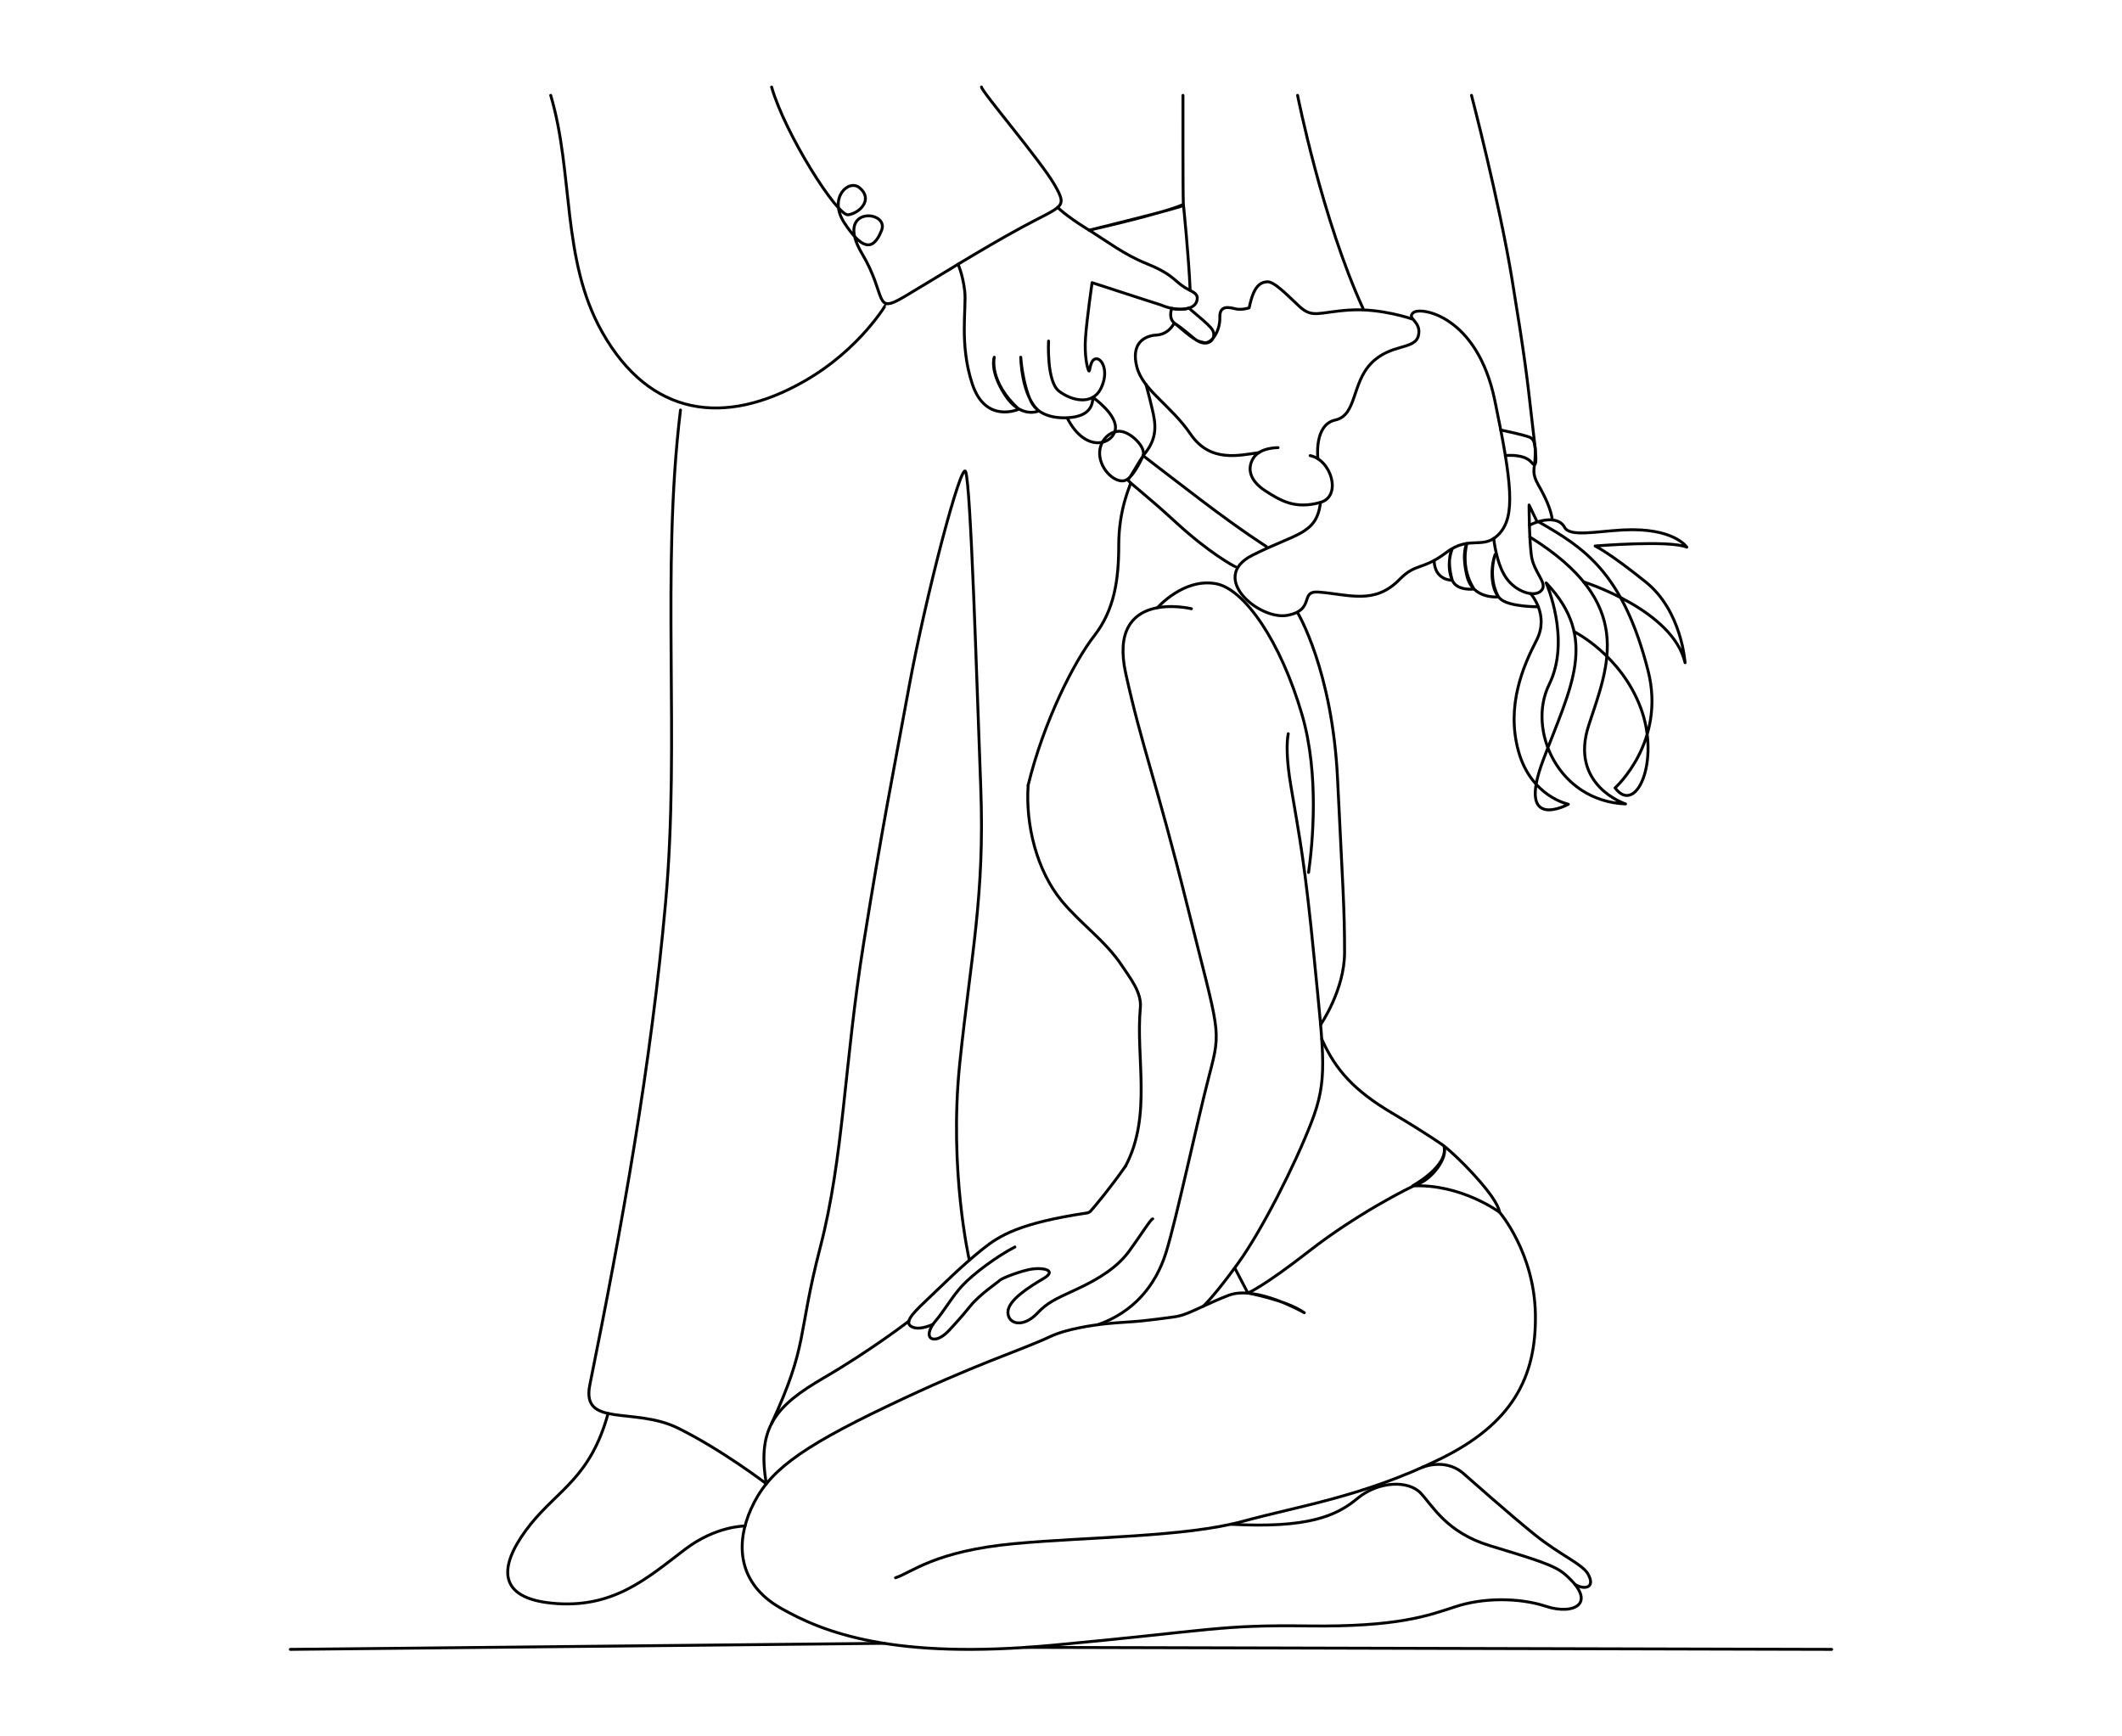 <svg xmlns="http://www.w3.org/2000/svg" xmlns:i="http://ns.adobe.com/AdobeIllustrator/10.0/" id="Layer_2" viewBox="0 0 1100 900"><defs><style>      .st0 {        fill: none;        stroke: #000;        stroke-linecap: round;        stroke-linejoin: round;        stroke-width: 1.5px;      }    </style></defs><path class="st0" d="M617.6,315.52s-43.78-10.66-34.03,33.58c8.51,38.58,15.43,54.22,31.99,120.69,16.56,66.47,17.69,63.07,11.34,87.34-6.35,24.27-17.01,74.64-22.46,92.1-5.44,17.47-17.16,31.03-35.31,37.38"></path><path class="st0" d="M640.29,657.62l6.58,12.59s19.96,3.63,29.26,10.21c0,0-24.95-14.41-39.13-9.07-5.03,1.89-9.88,4.18-14.78,6.39-4.04,1.83-8.61,4.1-13.01,4.74-5.75.83-11.51,1.58-17.29,2.17s-11.55.77-17.31,1.34c-5.05.5-10.08,1.2-15.05,2.21-5.27,1.07-10.57,2.43-15.46,4.71-16.33,7.6-37.66,13.72-84.16,35.96-46.51,22.23-62.08,34.26-70.55,53.08-8.17,18.15-7.03,38.79,15.2,51.5,22.23,12.7,58.3,27,141.33,19.28s85.9-10.59,132.18-9.98,62.16-5.29,76.38-9.98,32.82-4.84,47.04-.15,27.37-1.51,9.53-16.79c-5.52-4.72-16.33-7.86-38.72-14.67s-29.49-20.42-35.84-27.22-21.93-6.35-32.82,2.72-25.56,15.58-65.59,13.4"></path><path class="st0" d="M777.5,628.53s17.81,20.78,18.41,52.46c.63,33.13-12.22,57.08-49.46,75.27-39.93,19.51-72.61,24.17-102.32,32.3-29.71,8.13-80.51,8.03-118.18,11.53-41.52,3.86-53.39,15.02-61.71,17.69"></path><path class="st0" d="M737.29,760.54s11.29-4.84,20.67,2.64c1.22.98,24.94,22.16,38.03,32.59s24.4,14.95,27.27,20.19c3.97,7.26-2.18,8.16-6.82,5.27"></path><path class="st0" d="M667.8,380.29c-.92,4.76-.91,13.48,1.3,26.66,4.76,28.36,7.26,39.7,12.25,90.74,4.99,51.04,7.03,61.93-1.59,84.16-8.62,22.23-25.63,55.81-37.89,72.82-12.25,17.01-18.09,22.35-18.09,22.35"></path><path class="st0" d="M646.87,670.21s7.79-3.06,31.84-21.82c24.05-18.75,51.38-32.8,57.17-35.09,6.13-2.42,14.9-12.86,12.63-19.36,0,0,8.39,6.62,18.72,18.53,10.32,11.91,10.06,15.84,10.06,15.84,0,0-20-14.86-45.09-13.63,0,0,18.96-10.28,16.31-20.74,0,0-7.64-5.6-27-17.09-19.36-11.49-29.12-22.08-36.34-38.26"></path><path class="st0" d="M672.64,317.56s18.01,29.72,20.73,86.21c2.72,56.49,3.62,66.47,3.63,89.84.01,19.51-12.42,37.47-12.42,37.47"></path><line class="st0" x1="531.62" y1="853.86" x2="949.5" y2="854.9"></line><line class="st0" x1="458.35" y1="851.76" x2="150.5" y2="854.9"></line><path class="st0" d="M585.84,251.09c0,.91-5.9,12.93-5.9,31.31s-2.33,33.8-12.74,47.19c-10.4,13.38-26.06,44.04-34.23,77.37"></path><path class="st0" d="M656.42,283.23s-12.27-7.64-34.05-24.2c-21.78-16.56-29.81-22.87-29.81-22.87,0,0-4.1,9.72-8.41,12.44s-12.49-3.21-13.93-11.46,5.31-14.52,11.17-13.5,13.54,9.3,10.81,13.23c-2.72,3.93-6.5,11.19-7.49,11.65s7.94,6.65,25.03,22.38,30.25,22.84,30.7,22.84"></path><path class="st0" d="M678.34,452.2c2.06-14.62,5.64-50.59-3.34-81.56-11.12-38.34-29.96-65.24-44.51-68.06-16.81-3.25-30.49,12.41-30.49,12.41"></path><path class="st0" d="M597.54,631.75c-.96.01-6.1,8.36-12.15,16.66s-15.43,14.35-27.22,19.79c-11.8,5.44-15.21,6.98-20.53,12.55-7.3,7.64-15.16,5.63-15.16-.6s11.08-13.12,18.56-17.54-1.13-6.04-7.94-4.49-14.41,4.83-14.86,5.51-10.32,7.16-15.31,13.39-10.1,11.6-10.1,11.6c0,0-3.86,4.73-7.54,5.35-4.77.81-4.78-4.06-.32-9.28s8.7-12.78,13.91-18.38c5.69-6.11,18.09-15.3,27.22-19.97"></path><path class="st0" d="M483.67,686.38s-6.19,3.08-10.24,1.64c-5.24-1.86-1.21-6.48,6.24-13.5,9.56-9.01,18.3-17.96,29.72-27.11,8.85-7.09,19.2-13.47,54.11-18.71.75-.11,1.45-.49,1.95-1.07,2.42-2.79,10.1-11.86,18.01-23.23"></path><path class="st0" d="M471.16,684.73s-19.5,15.09-44.23,29.49c-24.73,14.41-34.66,25.63-29.67,54.84,0,0-23.15-17.67-45.83-28.86-22.69-11.19-50.21,0-45.67-22.39,16.77-82.73,31.76-165.97,39.28-250.12,7.58-84.79-2.5-170.96,7.71-255.18"></path><path class="st0" d="M502.49,653.18s-10.71-46.68-4.97-102.03,13.01-86.79,10.89-142.76-5.14-157.3-7.86-163.95c-2.27-5.54-20.62,64.13-29.39,111.92-8.77,47.79-13.56,70.78-23.55,133.09-9.98,62.31-10.28,110.35-22.38,156.96-12.1,46.61-6.05,49.79-25.26,91.45"></path><path class="st0" d="M386.19,790.96s-14.95-.17-31.06,12.08c-19.79,15.05-37.43,31.08-69.19,27.9-31.76-3.18-25.18-23.03-10.89-40.89,14.29-17.86,31.12-24.39,40.17-57.42"></path><path class="st0" d="M508.79,45.1c0,2.27,30.78,38.34,37.81,50.59s4.31,10.66-16.67,22.01-45.03,26.54-61.14,36.07c-16.11,9.53-8.77-.23-22.01-22.46-14.64-24.6,14.41-22.56,10.21-11.91-4.65,11.8-10.78,9.07-19.28-3.86-8.51-12.93,2.18-23.02,7.94-18.15,7.26,6.14-.34,13.27-6.01,13.95-5.67.68-32.75-42.08-39.66-66.24"></path><path class="st0" d="M459.6,157.35c-.1-.02-13.59,23.72-42.99,40.42-41.03,23.3-79.69,18.23-104.44-25.59-21.31-37.73-14.7-82.34-26.69-122.77"></path><path class="st0" d="M548.3,107.49s3.63,3.97,14.97,11c11.34,7.03,19.28,13.38,31.08,18.15s13.5,7.71,18.15,11.23,9.41,3.52,7.83,8.39c-1.59,4.88-11,5.1-18.49,1.81l-8.51-2.72-27.22-8.85s-2.72,18.83-3.4,28.47c-.68,9.64,1.02,16.22,1.7,17.24s.45-5.78,3.63-6.24,7.03,6.58,2.61,15.43c-4.42,8.85-15.09,6.35-21.66,1.36-6.58-4.99-5.44-25.98-5.44-25.98"></path><path class="st0" d="M496.64,136.95s2.43,5.25,3.45,13.87-2.95,27.56,3.97,48.32c6.92,20.76,24.05,12.95,24.05,12.95-15.7-14.39-12.71-26.94-12.71-26.94,0,0-2.61,6.88,5.56,19.55s17.61,8.27,17.61,8.27c-9.16-7.59-9.44-27.82-9.44-27.82,0,0,.91,13.61,5.29,22.84s17.2,9.3,23.4,7.94,8.69-5.07,8.68-9.98c0,0,13.14,9.15,11.63,16.86s-15.59,12.17-24.97-6.29"></path><path class="st0" d="M732.05,165.34s-16.22-5.67-32.33-4.65c-16.11,1.02-19.28,4.54-26.2-1.93s-13.16-13.04-16.79-12.7c-3.63.34-6.92,2.38-9.19,13.5,0,0-3.74,1.25-6.81.57s-8.62-2.5-8.39,4.42c.23,6.92-4.42,14.29-8.62,12.93-1.18-.38-2.84-.53-4.06-1.51-3.1-2.51-7.03-6.01-10.35-8.13-4.08-2.61-1.87-8.01-1.87-8.01,0,0,4.5,1.28,9.14-.23-.81.22,6.58,5.33,11.11,10.28,4.05,4.43-.51,10.66-7.06,6.69-6.55-3.97-9.28-7.56-12.03-9.04,0,0-2.51,5.75-9.15,6.14s-13.27,4.59-10.1,16.62,17.58,19.74,27.79,34.71c10.21,14.97,25.2,10.98,35.41,9.62"></path><path class="st0" d="M594.04,199.26s1.55,5.44,3.26,12.81,3.22,15.05-4.74,24.09"></path><path class="st0" d="M662.52,232.03s-9.3-.23-12.82,5.44c-3.52,5.67-1.47,11.91,6.01,16.79,8.2,5.34,15.73,9.83,28.81,6.13,11.19-3.17,5.63-22.08-5.37-24.24"></path><path class="st0" d="M683.18,237.8s-2.21-17.63,8.99-20.09c11.19-2.46,8.47-18.95,18.6-29.38s22.69-6.81,24.5-14.37c1.81-7.56-6.5-8.77-2.57-11.95s33.05,1.78,42.12,45.28,10.66,60.14,2.5,69.21c-8.17,9.07-15.28.53-27.53,9.83-12.25,9.3-15.95,5.43-24.2,13.91-13.08,13.46-26.18,7.84-42.04,6.65-10.13-.76-1.52,9.15-16.03,12.02-14.51,2.87-41.29-19.51-18.38-31.08,22.91-11.57,33.35-10.66,35.39-27.45"></path><path class="st0" d="M774.32,279.03s1.18,12.67,6.29,20.27,15.09,10.66,18.49,6.69-4.2-9.07-5.33-18.49c-1.13-9.41-1.13-25.75-1.13-25.75l4.08,8.51"></path><path class="st0" d="M793.49,307.73s9.83,10.96,3.02,24.12-15.89,33.88-9.38,57.47c6.51,23.59,25.87,27.53,25.87,27.53,0,0-27.3,14.96-13.04-22.92,14.25-37.88,29.08-62.81,1.55-91.79,0,0,13.01,29.41,1.51,52.7-11.49,23.29,4.54,60.34,39.62,61.86,0,0-29.34-9.52-19.06-40.83,10.28-31.31,24.5-63.34-30.55-97.54"></path><path class="st0" d="M815.97,327.39s24.26,12.02,34.55,39.55c10.28,27.53-2.42,55.98-13.31,41.45,0,0,26.57-23.77,17.1-60.81-13.02-50.97-33.38-63.83-56.88-77.18"></path><path class="st0" d="M820.94,301.62s46.21,14.51,52.56,41.88c0,0-1.66-26.77-20.27-41.75-19.12-15.39-26.35-18.75-26.35-18.75,0,0,38.6-3.18,47.52.6,0,0-6.65-10.28-32.97-8.92-13.92.72-27.65,3.78-30.39-1.36-2.73-5.14-10.63-4.85-18.25-1.07"></path><path class="st0" d="M797.43,314.51s-14.12.07-19.09-3.64c-5.9-4.4-5.78-16.9-3.29-23.48,0,0-4.08,11.68,1.74,21.98,0,0-13.42,1.5-16.37-10.86-2.95-12.36,0-16.82,0-16.82,0,0-3.74,12.17,3.69,23.62,0,0-8.87,1.16-11.29-4.53-3.45-8.12-.11-16.03-.11-16.03,0,0-3.06,4.58.11,16.03,0,0-9.15.21-9.4-10.27"></path><path class="st0" d="M780.34,236.14s9.68-1.15,13.53,3.5,2.16-4.88,0-24.05-3.4-30.29-10.06-70.82c-6.65-40.53-21.02-95.36-21.02-95.36"></path><path class="st0" d="M777.96,222.88s11.45,2.35,14.93,3.71,3.1,7.18,2.8,11.87-1.74,6.81,1.74,12.86,6.54,12.5,7.26,18.12"></path><path class="st0" d="M672.64,49.41s12.72,64.19,33.89,110.4"></path><path class="st0" d="M613.22,49.41s-.07,51.11.2,56.03c.03.51.06.82.1.91.45.91-48.92,12.97-48.92,12.97,0,0,39.24-8.89,48.85-13.37,0,0,2.85,27.72,3.5,44.57"></path><path class="st0" d="M717.88,185.3"></path><path class="st0" d="M698.59,210.71"></path><path class="st0" d="M532.98,406.96c-1.44,20.46,4.4,44.31,17.48,60.11,9.71,11.73,22.68,20.67,31.08,33.38,4.42,6.69,10.36,13.96,9.59,21.94-2.45,25.64,6.14,55.91-7.67,82.02"></path></svg>